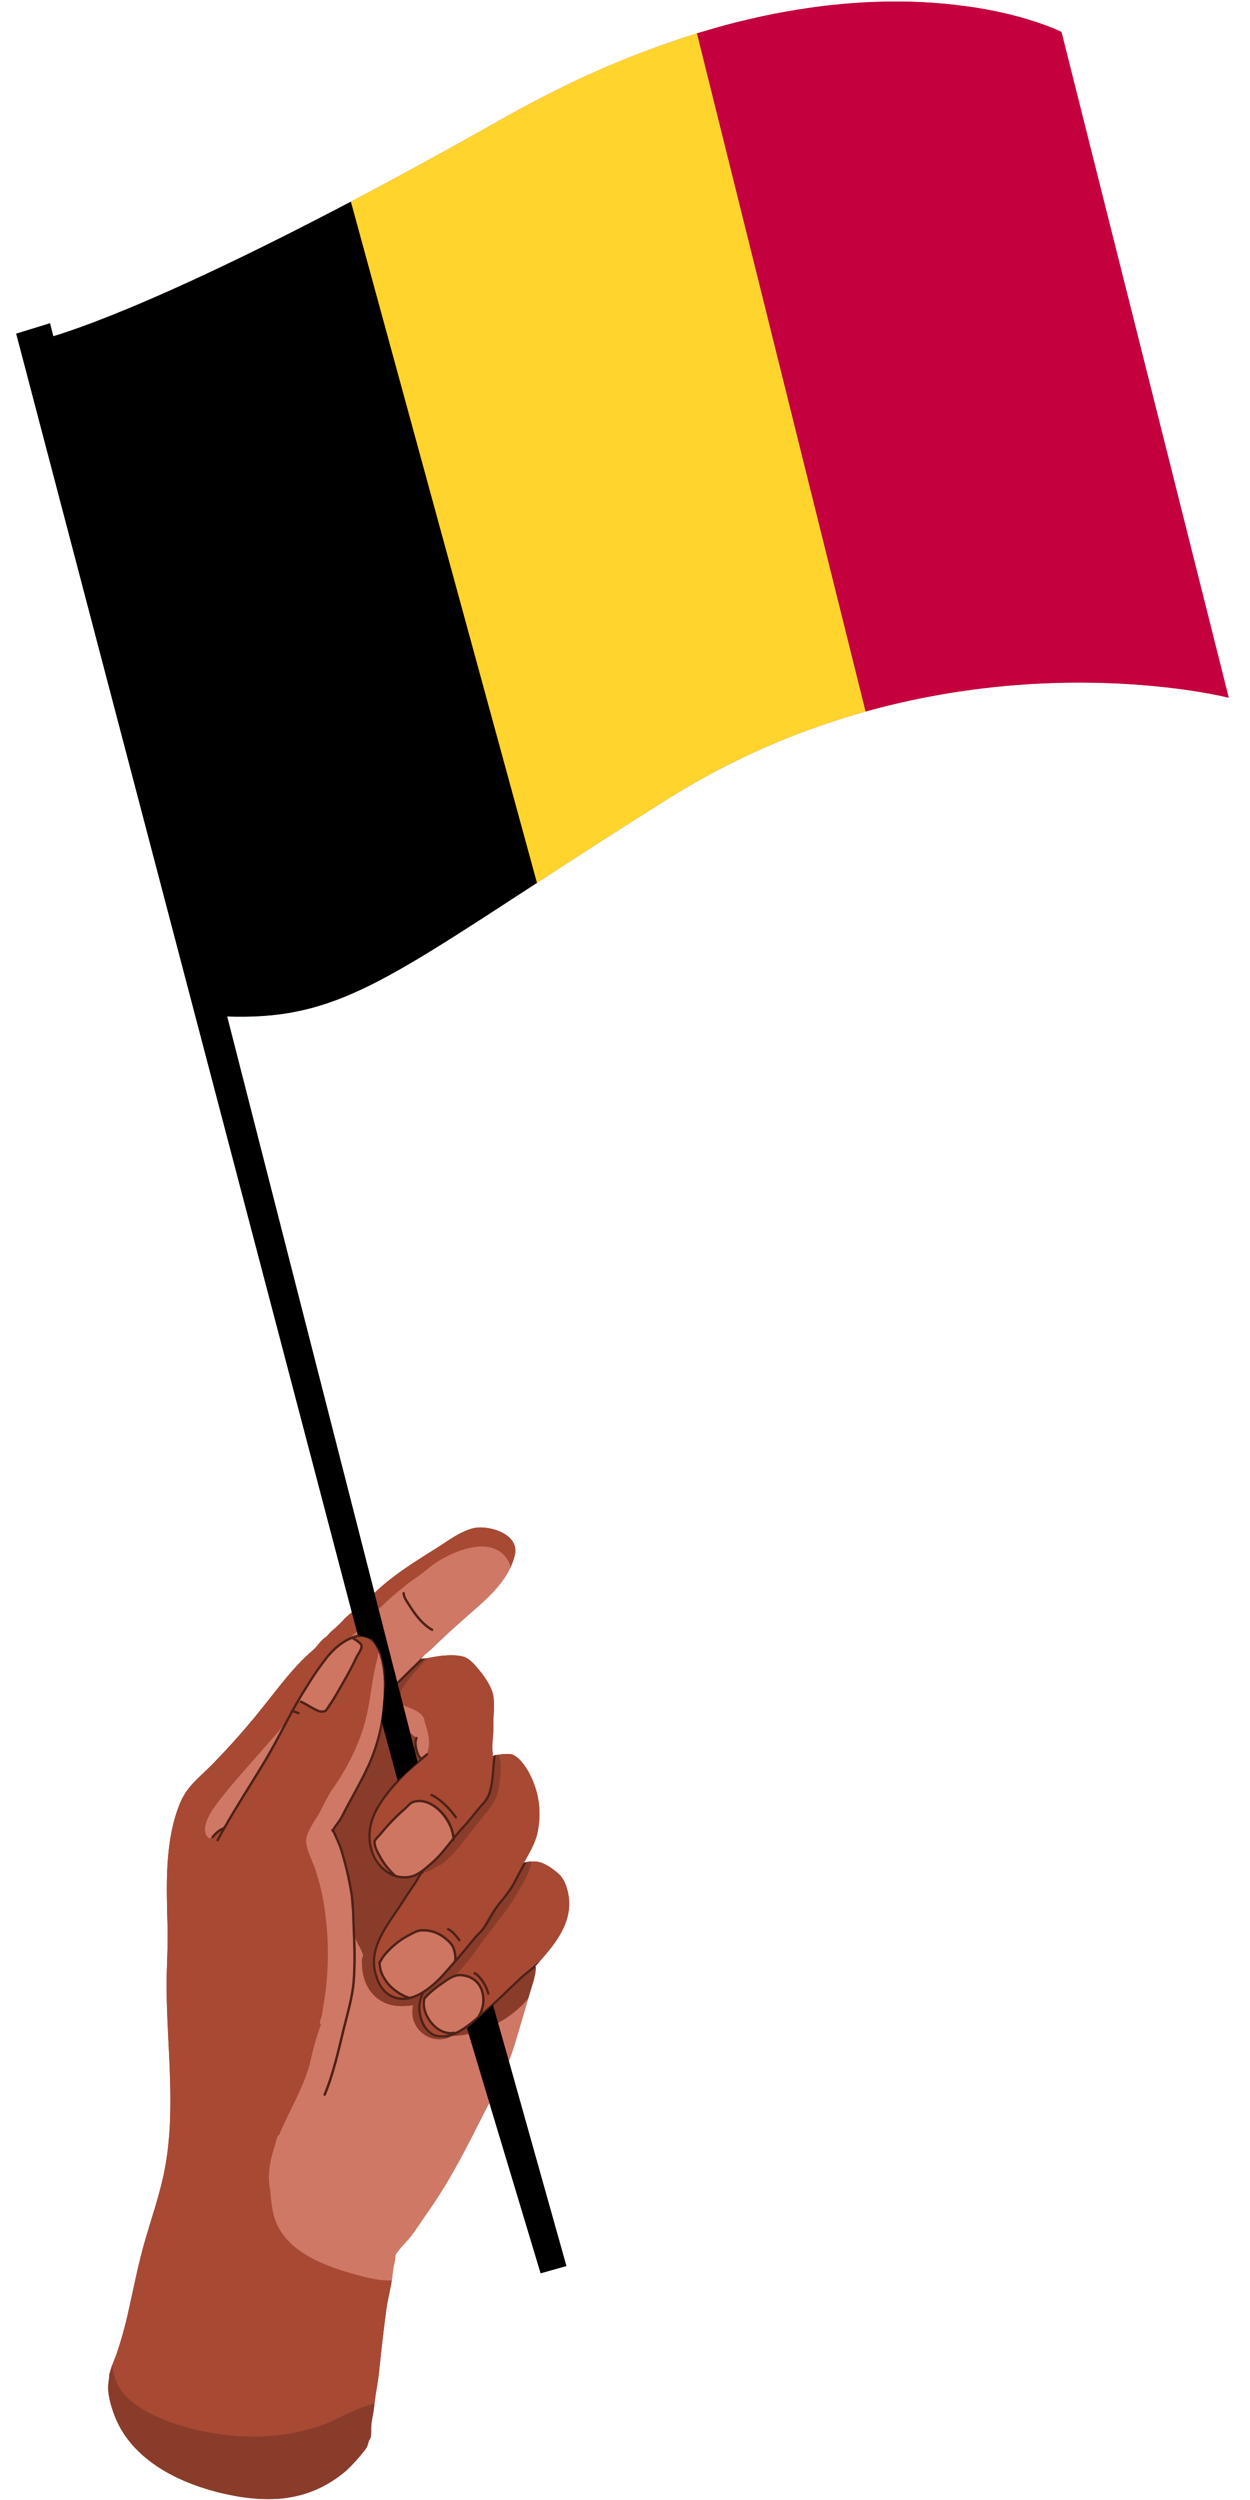 <svg xmlns="http://www.w3.org/2000/svg" xmlns:xlink="http://www.w3.org/1999/xlink" width="100" zoomAndPan="magnify" viewBox="0 0 75 150" height="200" preserveAspectRatio="xMidYMid meet" version="1.0"><defs><clipPath id="53799f9739"><path d="M 0.973 0 L 73.723 0 L 73.723 150 L 0.973 150 Z M 0.973 0 " clip-rule="nonzero"/></clipPath><clipPath id="a95aba991e"><path d="M 41 0 L 73.723 0 L 73.723 43 L 41 43 Z M 41 0 " clip-rule="nonzero"/></clipPath><clipPath id="4dc4f658f3"><path d="M 0.973 12 L 34 12 L 34 137 L 0.973 137 Z M 0.973 12 " clip-rule="nonzero"/></clipPath></defs><g clip-path="url(#53799f9739)"><path fill="#a84934" d="M 63.688 1.922 C 63.688 1.922 61.898 0.996 58.566 0.461 C 58.426 0.438 58.285 0.418 58.141 0.398 C 56.254 0.133 54.359 0.039 52.457 0.117 L 52.41 0.117 C 52.031 0.133 51.641 0.152 51.242 0.184 C 50.809 0.215 50.367 0.254 49.914 0.301 C 49.25 0.371 48.57 0.465 47.867 0.578 C 47.398 0.652 46.918 0.738 46.434 0.832 C 45.945 0.93 45.449 1.035 44.941 1.156 C 44.691 1.215 44.434 1.277 44.176 1.34 C 43.48 1.516 42.77 1.715 42.039 1.938 C 41.969 1.957 41.895 1.977 41.82 2 L 41.82 2.004 C 38.793 2.949 35.863 4.141 33.031 5.582 C 32.719 5.738 32.402 5.902 32.086 6.066 C 31.453 6.398 30.812 6.75 30.16 7.117 C 26.758 9.043 23.734 10.688 21.051 12.102 C 19.887 12.711 18.785 13.281 17.746 13.809 C 17.289 14.039 16.844 14.266 16.41 14.48 C 15.977 14.695 15.555 14.906 15.145 15.105 C 14.941 15.207 14.738 15.305 14.539 15.402 C 13.543 15.887 12.617 16.324 11.762 16.719 C 11.59 16.797 11.422 16.875 11.254 16.953 C 10.922 17.102 10.602 17.25 10.293 17.387 C 6.422 19.121 4.199 19.875 3.199 20.176 L 3 19.395 L 0.973 20.02 L 21.109 96.738 C 20.887 96.91 20.684 97.102 20.496 97.312 C 20.301 97.516 20.094 97.707 19.875 97.883 C 19.805 97.949 19.742 98.02 19.68 98.094 C 19.645 98.133 19.605 98.172 19.566 98.211 C 19.262 98.387 19.047 98.781 18.773 99.012 C 17.633 99.977 16.688 101.289 15.754 102.445 C 14.801 103.641 13.789 104.785 12.719 105.879 C 11.926 106.684 11.207 107.168 10.77 108.266 C 9.859 110.543 9.992 113.27 10.055 115.676 C 10.086 116.859 9.988 118.062 9.996 119.25 C 10.012 122.863 10.566 126.566 9.883 130.156 C 9.598 131.656 9.078 133.102 8.664 134.562 C 8.281 135.902 8.02 137.285 7.711 138.641 C 7.523 139.52 7.281 140.379 6.996 141.227 C 6.918 141.449 6.82 141.668 6.738 141.891 C 6.695 142.004 6.656 142.117 6.625 142.234 C 6.613 142.266 6.523 142.535 6.559 142.543 L 6.504 143.004 C 6.418 143.582 6.676 144.43 6.879 144.949 C 8.016 147.898 11.402 149.305 14.324 149.793 C 15.086 149.926 15.855 149.973 16.629 149.934 C 18.211 149.828 19.602 149.254 20.801 148.215 C 21.184 147.852 21.539 147.461 21.859 147.043 C 21.969 146.922 22.043 146.785 22.086 146.625 C 22.102 146.555 22.121 146.484 22.148 146.418 C 22.312 146.254 22.262 145.844 22.27 145.633 C 22.285 145.215 22.422 144.777 22.457 144.352 C 22.457 144.312 22.465 144.27 22.469 144.227 C 22.527 143.629 22.664 143.031 22.73 142.434 C 22.867 141.152 23.004 139.875 23.176 138.598 C 23.254 137.996 23.418 137.418 23.508 136.824 C 23.523 136.703 23.543 136.586 23.551 136.469 C 23.578 136.211 23.621 135.953 23.68 135.703 C 23.699 135.621 23.711 135.543 23.715 135.457 C 23.715 135.41 23.719 135.359 23.723 135.312 C 23.984 134.871 24.344 134.57 24.656 134.172 C 25.004 133.727 25.309 133.227 25.637 132.766 C 26.793 131.137 27.719 129.402 28.613 127.621 C 28.855 127.137 29.109 126.652 29.359 126.164 L 32.438 136.395 L 33.984 135.961 L 30.531 123.664 C 30.66 123.332 30.777 122.996 30.883 122.66 C 31.16 121.738 31.426 120.812 31.699 119.891 C 31.785 119.602 31.871 119.316 31.957 119.031 C 32.047 118.766 32.105 118.496 32.141 118.219 C 32.152 118.156 32.152 118.094 32.145 118.031 C 32.137 118.008 32.125 117.992 32.102 117.996 C 32.184 117.902 32.266 117.812 32.348 117.719 C 33.344 116.605 34.367 115.324 34.113 113.727 C 34.039 113.277 33.879 112.758 33.527 112.438 C 33.223 112.156 32.676 111.762 32.262 111.703 C 32.137 111.688 32.008 111.68 31.879 111.684 C 31.797 111.688 31.711 111.699 31.629 111.715 L 31.621 111.719 C 31.586 111.727 31.453 111.77 31.441 111.754 C 31.465 111.707 31.492 111.66 31.52 111.613 C 31.527 111.602 31.535 111.586 31.543 111.57 C 31.812 111.094 32.094 110.586 32.227 110.059 C 32.523 108.762 32.359 107.523 31.734 106.352 C 31.539 105.988 31.082 105.312 30.637 105.246 C 30.398 105.227 30.16 105.238 29.922 105.281 L 29.883 105.285 C 29.836 105.293 29.789 105.293 29.746 105.301 C 29.719 105.301 29.691 105.309 29.664 105.312 C 29.641 105.324 29.617 105.336 29.598 105.352 C 29.574 105.367 29.555 105.375 29.559 105.355 C 29.582 105.164 29.527 104.973 29.535 104.777 C 29.559 104.352 29.609 103.93 29.602 103.496 C 29.59 102.906 29.695 102.332 29.598 101.742 C 29.508 101.215 29.094 100.617 28.766 100.223 C 28.516 99.926 28.207 99.527 27.824 99.406 C 27.426 99.277 26.84 99.305 26.434 99.355 C 26.176 99.387 25.922 99.434 25.668 99.48 C 25.641 99.484 25.617 99.488 25.59 99.492 C 25.559 99.5 25.527 99.5 25.492 99.504 C 25.41 99.504 25.328 99.52 25.246 99.551 C 25.258 99.535 25.27 99.523 25.281 99.508 C 25.355 99.41 25.438 99.324 25.531 99.246 C 25.684 99.109 25.852 98.984 25.984 98.852 C 26.84 98.004 27.762 97.203 28.664 96.406 C 29.426 95.738 30.184 94.988 30.617 94.07 C 30.738 93.82 30.828 93.559 30.891 93.285 C 31.188 92.004 29.234 91.461 28.355 91.703 C 27.582 91.914 26.941 92.406 26.277 92.828 C 24.953 93.668 23.605 94.48 22.469 95.574 L 13.629 60.988 C 19.766 61.199 22.734 59.145 32.215 52.973 C 34.434 51.527 37.008 49.859 40.062 47.938 C 43.77 45.613 47.727 43.863 51.938 42.691 C 63.93 39.348 73.723 41.863 73.723 41.863 Z M 63.688 1.922 " fill-opacity="1" fill-rule="nonzero"/></g><path fill="#a84934" d="M 30 106.723 C 29.953 107.156 29.898 107.621 29.688 108.012 C 29.387 108.566 28.906 109.086 28.516 109.578 C 27.992 110.23 27.551 110.91 26.93 111.48 C 26.805 111.602 26.672 111.719 26.535 111.828 C 26.418 111.914 26.266 111.957 26.141 112.031 C 26.02 112.121 25.895 112.195 25.758 112.262 C 25.648 112.301 25.535 112.328 25.418 112.348 C 25.414 112.387 25.391 112.406 25.352 112.41 C 25.344 112.414 25.336 112.418 25.328 112.426 C 25.305 112.449 25.285 112.477 25.266 112.504 C 25.195 112.609 25.133 112.746 25.109 112.781 C 24.848 113.219 24.543 113.617 24.277 114.047 C 23.844 114.746 23.273 115.465 22.898 116.23 C 22.531 116.98 22.344 117.773 22.672 118.637 C 22.758 118.93 22.906 119.191 23.113 119.414 C 23.352 119.652 23.637 119.797 23.969 119.848 C 23.992 119.852 24.02 119.852 24.043 119.855 C 24.125 119.863 24.211 119.863 24.293 119.855 L 24.281 119.852 C 23.934 119.691 23.625 119.477 23.355 119.211 C 23.262 119.117 23.18 119.016 23.105 118.906 C 23.008 118.766 22.922 118.617 22.848 118.461 C 22.781 118.305 22.738 118.145 22.723 117.973 C 22.715 117.926 22.707 117.875 22.699 117.824 C 22.695 117.797 22.695 117.766 22.699 117.734 C 22.703 117.719 22.707 117.707 22.719 117.691 C 22.727 117.684 22.734 117.676 22.742 117.672 C 22.758 117.648 22.812 117.543 22.82 117.531 C 22.93 117.344 23.066 117.176 23.223 117.023 C 23.605 116.609 24.051 116.273 24.551 116.023 C 24.773 115.914 24.984 115.773 25.238 115.75 C 25.863 115.715 26.406 115.91 26.867 116.336 C 27.035 116.465 27.168 116.625 27.262 116.816 C 27.34 117.027 27.387 117.246 27.398 117.473 C 27.742 117.07 28.082 116.66 28.418 116.25 C 28.594 116.031 28.812 115.863 28.973 115.633 C 29.008 115.566 29.039 115.496 29.055 115.457 C 29.207 115.164 29.379 114.879 29.566 114.605 C 29.688 114.426 29.816 114.254 29.965 114.098 C 30.262 113.754 30.527 113.387 30.762 112.996 C 30.914 112.703 31.055 112.426 31.203 112.152 C 31.293 111.941 31.406 111.75 31.547 111.57 C 31.816 111.094 32.098 110.586 32.23 110.062 C 32.527 108.762 32.363 107.527 31.738 106.352 C 31.543 105.988 31.086 105.316 30.637 105.25 C 30.398 105.227 30.16 105.238 29.926 105.281 C 29.988 105.473 30.027 105.668 30.043 105.867 C 30.055 106.152 30.039 106.438 30 106.723 Z M 27.605 116.465 C 27.566 116.496 27.535 116.492 27.508 116.453 C 27.395 116.301 27.277 116.156 27.145 116.02 C 27.125 116 27.008 115.902 26.977 115.879 C 26.973 115.875 26.898 115.836 26.875 115.824 C 26.859 115.82 26.844 115.812 26.836 115.801 C 26.812 115.773 26.809 115.746 26.824 115.719 C 26.84 115.684 26.867 115.672 26.902 115.684 C 26.914 115.684 26.926 115.691 26.938 115.695 C 26.977 115.715 27.055 115.762 27.059 115.762 C 27.094 115.789 27.223 115.898 27.242 115.918 C 27.379 116.059 27.504 116.211 27.617 116.367 C 27.648 116.402 27.645 116.438 27.605 116.465 Z M 22.715 96.547 L 22.469 95.578 C 23.605 94.48 24.953 93.668 26.277 92.832 C 26.945 92.41 27.582 91.914 28.355 91.703 C 29.234 91.461 31.188 92.004 30.895 93.285 C 30.828 93.559 30.738 93.82 30.617 94.07 C 30.613 93.934 30.578 93.805 30.512 93.684 C 29.602 92.047 27.281 93.02 26.129 93.777 C 25.871 93.949 25.648 94.152 25.402 94.344 C 25.082 94.59 24.734 94.805 24.418 95.062 C 24.023 95.387 23.617 95.695 23.246 96.051 C 23.07 96.215 22.895 96.383 22.715 96.547 Z M 25.395 119.895 C 25.395 119.898 25.391 119.898 25.391 119.902 C 25.371 119.93 25.363 119.961 25.355 119.992 C 25.355 120.012 25.359 120.031 25.367 120.051 C 25.367 120.07 25.363 120.102 25.363 120.125 C 25.355 120.176 25.352 120.223 25.352 120.234 C 25.359 120.41 25.387 120.582 25.441 120.746 C 25.672 121.387 26.254 122.02 26.965 122.059 C 26.633 122.152 26.211 122.156 25.922 121.965 C 25.883 121.941 25.844 121.91 25.809 121.879 C 25.715 121.797 25.629 121.703 25.559 121.602 C 25.414 121.383 25.32 121.148 25.27 120.895 C 25.203 120.562 25.215 120.234 25.309 119.906 C 25.34 119.906 25.367 119.902 25.395 119.895 Z M 23.508 136.824 C 23.418 137.422 23.254 138 23.176 138.598 C 23.004 139.875 22.867 141.156 22.73 142.438 C 22.664 143.035 22.527 143.633 22.469 144.23 C 21.691 144.395 20.832 144.816 20.281 145.086 C 20 145.234 19.715 145.363 19.422 145.473 C 18.996 145.621 18.566 145.75 18.129 145.859 C 15.832 146.434 13.16 146.23 10.895 145.555 C 9.625 145.172 7.957 144.465 7.191 143.312 C 6.918 142.898 6.805 142.387 6.738 141.895 C 6.82 141.672 6.918 141.453 6.996 141.23 C 7.281 140.383 7.523 139.52 7.711 138.645 C 8.02 137.285 8.281 135.906 8.664 134.566 C 9.078 133.105 9.598 131.656 9.883 130.16 C 10.57 126.566 10.012 122.867 9.996 119.254 C 9.988 118.062 10.086 116.863 10.055 115.676 C 9.992 113.273 9.859 110.543 10.77 108.266 C 11.207 107.168 11.926 106.684 12.719 105.883 C 13.789 104.789 14.801 103.645 15.754 102.449 C 16.688 101.289 17.633 99.977 18.773 99.016 C 19.047 98.781 19.262 98.387 19.566 98.211 C 19.605 98.176 19.645 98.137 19.68 98.098 C 19.742 98.023 19.805 97.953 19.875 97.887 C 20.094 97.711 20.301 97.52 20.496 97.316 C 20.684 97.105 20.887 96.914 21.109 96.738 L 21.41 97.891 C 21.348 97.957 21.285 98.02 21.215 98.082 C 21.164 98.125 21.109 98.172 21.055 98.215 C 20.48 98.441 19.996 98.871 19.578 99.371 C 19.133 99.938 18.723 100.531 18.352 101.148 C 18.043 101.621 17.766 102.109 17.492 102.602 C 17.477 102.605 17.461 102.617 17.449 102.633 C 17.438 102.652 17.434 102.676 17.438 102.695 L 17.441 102.699 C 17.285 102.984 17.133 103.27 16.98 103.559 C 16.645 103.992 16.262 104.398 15.906 104.809 C 14.984 105.871 14.02 106.918 13.156 108.031 C 12.805 108.488 12.02 109.531 12.406 110.16 C 12.441 110.211 12.531 110.305 12.602 110.289 C 12.633 110.281 12.664 110.27 12.691 110.254 C 12.695 110.266 12.703 110.277 12.715 110.285 C 12.754 110.312 12.785 110.309 12.812 110.27 C 12.941 110.105 13.094 109.965 13.27 109.852 C 13.277 109.848 13.285 109.844 13.293 109.84 C 13.191 110.02 13.094 110.199 12.996 110.379 C 12.977 110.422 12.984 110.453 13.027 110.477 C 13.066 110.496 13.098 110.488 13.121 110.445 C 13.996 108.797 15.023 107.266 15.977 105.668 C 16.547 104.715 17.039 103.727 17.57 102.754 L 17.594 102.754 C 17.664 102.773 17.816 102.828 17.879 102.852 C 17.926 102.867 17.957 102.852 17.969 102.809 C 17.984 102.762 17.973 102.73 17.926 102.715 C 17.863 102.695 17.723 102.645 17.645 102.621 C 17.746 102.438 17.848 102.254 17.953 102.07 C 17.965 102.078 17.98 102.082 17.992 102.09 C 17.984 102.125 17.996 102.152 18.031 102.168 C 18.047 102.176 18.133 102.215 18.141 102.219 C 18.223 102.262 18.301 102.309 18.383 102.352 C 18.59 102.484 18.809 102.598 19.031 102.703 C 19.199 102.781 19.371 102.789 19.543 102.723 C 19.59 102.695 19.629 102.66 19.656 102.617 C 19.703 102.562 19.742 102.492 19.77 102.453 C 19.938 102.207 20.098 101.957 20.246 101.703 C 20.664 100.973 21.098 100.234 21.449 99.473 C 21.504 99.359 21.617 99.203 21.691 99.047 C 21.75 98.941 21.773 98.828 21.762 98.707 C 21.738 98.641 21.699 98.586 21.648 98.539 C 21.539 98.441 21.422 98.355 21.293 98.281 C 21.316 98.277 21.336 98.27 21.359 98.262 C 21.93 98.105 22.309 98.367 22.555 98.797 C 22.617 98.898 22.668 99.008 22.711 99.121 C 22.656 99.508 22.543 99.891 22.469 100.258 C 22.27 101.254 22.176 102.262 21.922 103.246 C 21.547 104.691 20.797 106.145 19.945 107.355 C 19.648 107.777 19.438 108.277 19.188 108.73 C 18.941 109.18 18.492 109.77 18.383 110.277 C 18.277 110.773 18.727 111.625 18.895 112.086 C 19.23 113.074 19.449 114.094 19.551 115.133 C 19.715 116.539 19.715 117.945 19.551 119.352 C 19.488 119.879 19.387 120.398 19.316 120.922 C 19.309 120.992 19.164 121.324 19.188 121.375 C 19.207 121.406 19.23 121.434 19.266 121.449 C 19.016 122.133 18.812 122.832 18.656 123.543 C 18.344 125.043 17.379 126.578 16.738 128.121 L 16.719 128.105 C 16.66 128.078 16.547 128.508 16.469 128.824 C 16.176 129.699 16.031 130.578 16.219 131.449 C 16.242 131.859 16.293 132.27 16.371 132.676 C 16.824 135.082 19.555 135.996 21.625 136.551 C 22.141 136.691 22.871 136.859 23.508 136.824 Z M 24.168 101.262 C 24.086 101.398 24.039 101.547 24.035 101.707 L 24.188 102.312 C 24.613 102.5 25.18 102.652 25.41 103.047 C 25.453 103.125 25.477 103.215 25.477 103.305 C 25.523 103.43 25.562 103.555 25.594 103.684 C 25.633 103.812 25.668 103.941 25.691 104.07 C 25.707 104.188 25.73 104.305 25.738 104.418 C 25.754 104.688 25.715 104.945 25.625 105.195 C 25.66 105.203 25.68 105.223 25.684 105.258 C 25.684 105.285 25.676 105.309 25.652 105.328 C 25.598 105.379 25.32 105.602 25.301 105.617 C 24.941 105.953 24.547 106.246 24.207 106.605 C 23.656 107.188 23.07 107.832 22.68 108.551 C 22.293 109.262 22.102 110.039 22.328 110.906 C 22.484 111.547 22.852 112.031 23.422 112.359 C 23.109 112.043 22.855 111.688 22.66 111.289 C 22.566 111.133 22.492 110.969 22.438 110.797 C 22.422 110.727 22.414 110.66 22.406 110.594 C 22.402 110.586 22.402 110.539 22.398 110.523 L 22.395 110.512 C 22.387 110.488 22.395 110.461 22.41 110.441 C 22.426 110.414 22.441 110.387 22.457 110.355 C 22.5 110.293 22.547 110.234 22.605 110.184 C 22.773 110.012 22.922 109.812 23.082 109.629 C 23.445 109.215 23.836 108.824 24.254 108.465 C 24.34 108.391 24.438 108.281 24.539 108.191 C 24.609 108.125 24.691 108.074 24.781 108.043 C 25.27 107.898 25.773 108.059 26.195 108.387 C 26.773 108.832 27.129 109.414 27.266 110.133 C 27.414 109.949 27.562 109.77 27.723 109.602 C 28.117 109.18 28.457 108.707 28.84 108.273 C 29.012 108.109 29.152 107.918 29.254 107.699 C 29.531 106.98 29.508 106.129 29.598 105.355 C 29.574 105.367 29.559 105.379 29.559 105.359 C 29.586 105.164 29.527 104.977 29.539 104.781 C 29.559 104.352 29.613 103.93 29.602 103.5 C 29.594 102.91 29.699 102.332 29.598 101.742 C 29.508 101.215 29.094 100.621 28.766 100.223 C 28.52 99.926 28.207 99.527 27.824 99.406 C 27.426 99.281 26.844 99.309 26.438 99.355 C 26.176 99.387 25.922 99.438 25.668 99.48 C 25.559 99.598 25.449 99.715 25.34 99.828 C 24.91 100.273 24.52 100.75 24.168 101.262 Z M 25.828 107.664 C 25.844 107.645 25.863 107.633 25.891 107.633 C 25.918 107.633 25.941 107.641 25.969 107.652 C 26.102 107.727 26.234 107.809 26.359 107.898 C 26.762 108.211 27.109 108.578 27.406 108.992 C 27.434 109.031 27.43 109.062 27.391 109.09 C 27.355 109.121 27.32 109.117 27.293 109.078 C 27.004 108.676 26.668 108.32 26.273 108.016 C 26.262 108.004 26.109 107.895 25.988 107.824 C 25.957 107.809 25.93 107.793 25.895 107.777 C 25.863 107.781 25.84 107.77 25.824 107.742 C 25.809 107.715 25.809 107.688 25.828 107.664 Z M 30.836 113.918 C 30.379 114.68 29.785 115.367 29.254 116.074 C 28.637 116.902 28.102 117.75 27.355 118.469 C 27.441 118.445 27.527 118.434 27.617 118.434 C 27.781 118.438 27.941 118.469 28.098 118.523 C 29.031 118.836 29.266 119.922 28.922 120.754 C 29.711 120.086 30.418 119.355 31.172 118.652 C 31.52 118.328 31.922 118.043 32.285 117.734 C 32.305 117.719 32.324 117.715 32.348 117.723 C 33.344 116.609 34.367 115.328 34.113 113.73 C 34.039 113.281 33.879 112.758 33.527 112.441 C 33.223 112.16 32.676 111.766 32.262 111.707 C 32.137 111.688 32.008 111.684 31.883 111.688 C 31.859 111.832 31.828 111.973 31.789 112.109 C 31.57 112.742 31.18 113.348 30.836 113.918 Z M 29.316 119.684 C 29.273 119.695 29.242 119.68 29.23 119.637 C 29.145 119.328 29.008 119.051 28.816 118.801 C 28.738 118.699 28.656 118.609 28.562 118.527 C 28.527 118.504 28.492 118.484 28.453 118.465 C 28.441 118.457 28.43 118.449 28.418 118.438 C 28.406 118.426 28.402 118.41 28.402 118.395 C 28.402 118.375 28.41 118.359 28.422 118.344 C 28.438 118.324 28.457 118.316 28.484 118.32 C 28.512 118.32 28.531 118.332 28.547 118.355 C 28.582 118.371 28.617 118.395 28.652 118.418 C 28.754 118.508 28.844 118.605 28.926 118.711 C 29.129 118.977 29.277 119.273 29.363 119.594 C 29.375 119.641 29.359 119.668 29.316 119.684 Z M 29.316 119.684 " fill-opacity="1" fill-rule="nonzero"/><path fill="#cf7865" d="M 21.41 97.891 L 21.465 98.094 C 21.418 98.102 21.371 98.109 21.32 98.125 C 21.23 98.148 21.141 98.18 21.055 98.215 C 21.109 98.168 21.164 98.125 21.215 98.078 C 21.285 98.02 21.348 97.957 21.41 97.891 Z M 30.512 93.684 C 30.578 93.805 30.613 93.934 30.617 94.07 C 30.184 94.988 29.426 95.738 28.668 96.406 C 27.762 97.203 26.84 98.004 25.984 98.852 C 25.852 98.984 25.684 99.109 25.531 99.246 C 25.406 99.344 25.297 99.457 25.18 99.566 C 25.059 99.684 24.945 99.805 24.832 99.926 C 24.805 99.953 24.777 99.977 24.75 100 C 24.66 100.086 24.234 100.508 23.828 100.906 L 22.715 96.547 C 22.895 96.383 23.07 96.215 23.246 96.051 C 23.617 95.695 24.023 95.387 24.418 95.062 C 24.734 94.805 25.082 94.594 25.402 94.344 C 25.648 94.152 25.867 93.949 26.129 93.777 C 27.281 93.02 29.602 92.047 30.512 93.684 Z M 25.957 97.723 C 25.379 97.398 24.949 96.805 24.602 96.254 C 24.488 96.07 24.297 95.816 24.289 95.594 C 24.289 95.547 24.262 95.523 24.219 95.527 C 24.172 95.527 24.148 95.551 24.148 95.598 C 24.156 95.844 24.355 96.129 24.48 96.328 C 24.844 96.898 25.289 97.512 25.891 97.848 C 25.93 97.871 25.961 97.859 25.984 97.82 C 26.008 97.777 26 97.746 25.957 97.723 Z M 21.309 116.07 L 21.309 116.086 C 21.309 116.082 21.309 116.078 21.312 116.074 Z M 31.27 118.754 L 31.227 118.793 C 31.359 118.68 31.492 118.566 31.625 118.445 C 31.504 118.547 31.383 118.648 31.27 118.754 Z M 27.551 122.129 C 27.414 122.141 27.273 122.148 27.137 122.152 C 27.129 122.156 27.121 122.16 27.113 122.164 C 27.086 122.172 27.055 122.18 27.027 122.188 C 26.965 122.234 26.895 122.27 26.824 122.293 C 26.492 122.387 26.164 122.379 25.836 122.277 C 25.301 122.066 24.953 121.684 24.785 121.133 C 24.727 120.852 24.727 120.566 24.785 120.285 C 24.773 120.336 24.469 120.348 24.426 120.352 C 24.051 120.391 23.68 120.363 23.316 120.258 C 22.285 119.914 21.766 118.977 21.727 117.969 C 21.719 117.789 21.684 117.531 21.781 117.367 C 21.812 117.32 21.715 117.094 21.695 117.047 C 21.598 116.828 21.359 116.484 21.316 116.207 C 21.359 117.098 21.355 117.984 21.293 118.871 C 21.211 119.883 20.91 120.852 20.672 121.832 C 20.359 123.121 20.059 124.48 19.547 125.703 C 19.527 125.746 19.496 125.762 19.453 125.742 C 19.41 125.723 19.395 125.691 19.414 125.648 C 19.926 124.43 20.223 123.082 20.535 121.801 C 20.773 120.828 21.07 119.867 21.152 118.859 C 21.266 117.48 21.156 116.035 21.117 114.656 C 21.113 114.613 21.109 114.57 21.109 114.527 C 21.086 114.371 21.066 114.219 21.062 114.062 C 21.059 113.969 21.051 113.879 21.047 113.789 C 20.918 112.949 20.738 112.125 20.5 111.312 C 20.406 110.965 20.281 110.625 20.125 110.301 C 20.07 110.188 20.023 110.074 19.973 109.961 C 19.961 109.945 19.949 109.93 19.934 109.918 C 19.918 109.902 19.902 109.887 19.891 109.863 C 19.875 109.84 19.875 109.812 19.887 109.781 C 19.895 109.762 19.91 109.746 19.93 109.738 C 19.934 109.738 19.938 109.734 19.945 109.734 C 20.094 109.469 20.316 109.246 20.457 108.969 C 20.973 107.93 21.59 106.93 22.066 105.867 C 22.562 104.758 22.863 103.598 22.969 102.387 L 22.98 102.289 C 23.016 101.895 23.031 101.496 23.031 101.09 C 23.031 100.613 22.969 99.773 22.711 99.121 C 22.656 99.508 22.543 99.891 22.469 100.258 C 22.27 101.254 22.176 102.262 21.922 103.25 C 21.547 104.691 20.797 106.148 19.945 107.355 C 19.648 107.777 19.438 108.277 19.188 108.73 C 18.941 109.18 18.492 109.77 18.383 110.277 C 18.277 110.773 18.727 111.625 18.895 112.086 C 19.23 113.078 19.449 114.094 19.551 115.133 C 19.715 116.539 19.715 117.945 19.551 119.352 C 19.488 119.879 19.387 120.398 19.316 120.922 C 19.309 120.996 19.164 121.324 19.188 121.375 C 19.207 121.41 19.23 121.434 19.266 121.449 C 19.016 122.133 18.812 122.832 18.656 123.543 C 18.344 125.043 17.379 126.578 16.738 128.121 L 16.719 128.105 C 16.66 128.078 16.547 128.508 16.469 128.824 C 16.176 129.699 16.031 130.578 16.219 131.449 C 16.242 131.863 16.293 132.27 16.371 132.676 C 16.824 135.082 19.551 136 21.625 136.551 C 22.141 136.691 22.871 136.859 23.508 136.824 C 23.527 136.707 23.543 136.59 23.555 136.469 C 23.578 136.211 23.621 135.957 23.684 135.703 C 23.703 135.625 23.711 135.543 23.719 135.461 C 23.715 135.41 23.719 135.363 23.723 135.312 C 23.988 134.871 24.344 134.574 24.656 134.176 C 25.004 133.73 25.309 133.23 25.637 132.766 C 26.793 131.141 27.723 129.402 28.613 127.625 C 28.855 127.137 29.109 126.652 29.363 126.164 L 28.121 122.035 C 27.934 122.082 27.742 122.109 27.551 122.129 Z M 26.965 122.207 C 26.676 122.281 26.391 122.277 26.102 122.199 C 26.391 122.305 26.676 122.309 26.965 122.207 Z M 29.887 121.371 L 30.531 123.664 C 30.66 123.336 30.777 123 30.883 122.66 C 31.16 121.742 31.426 120.816 31.699 119.895 C 31.191 120.504 30.586 120.996 29.887 121.371 Z M 24.801 104.141 C 24.82 104.156 24.902 104.203 24.941 104.23 C 24.973 104.207 25 104.207 25.031 104.23 C 25.059 104.254 25.062 104.281 25.047 104.316 C 24.93 104.566 25.027 104.941 25.113 105.184 C 25.137 105.25 25.168 105.312 25.207 105.367 C 25.219 105.391 25.242 105.41 25.27 105.418 C 25.281 105.422 25.289 105.426 25.301 105.438 C 25.391 105.359 25.52 105.258 25.555 105.223 L 25.559 105.223 C 25.57 105.207 25.586 105.195 25.605 105.195 C 25.613 105.195 25.621 105.195 25.625 105.195 C 25.715 104.945 25.754 104.684 25.738 104.418 C 25.73 104.305 25.707 104.184 25.691 104.07 C 25.664 103.941 25.633 103.809 25.594 103.684 C 25.562 103.555 25.523 103.43 25.477 103.305 C 25.477 103.211 25.453 103.125 25.406 103.043 C 25.18 102.648 24.613 102.5 24.188 102.312 L 24.609 103.957 C 24.668 104.023 24.734 104.082 24.801 104.141 Z M 25.559 121.598 C 25.629 121.703 25.711 121.797 25.809 121.879 C 25.715 121.797 25.633 121.703 25.559 121.598 Z M 12.699 110.188 C 12.836 110.008 13 109.855 13.191 109.734 C 13.23 109.711 13.27 109.691 13.312 109.672 C 13.34 109.66 13.367 109.645 13.391 109.625 C 13.402 109.617 13.41 109.609 13.422 109.605 C 14.195 108.246 15.051 106.941 15.859 105.594 C 16.258 104.926 16.617 104.242 16.98 103.555 C 16.645 103.988 16.262 104.398 15.906 104.805 C 14.984 105.867 14.02 106.918 13.156 108.027 C 12.805 108.484 12.02 109.527 12.406 110.156 C 12.441 110.211 12.531 110.305 12.602 110.289 C 12.633 110.281 12.664 110.27 12.691 110.25 C 12.684 110.227 12.684 110.207 12.699 110.188 Z M 12.699 110.188 " fill-opacity="1" fill-rule="nonzero"/><path fill="#8a3c2b" d="M 27.551 122.129 C 27.414 122.141 27.273 122.148 27.137 122.152 C 27.52 122.004 27.871 121.801 28.191 121.543 L 28.016 121.699 L 28.121 122.035 C 27.934 122.078 27.742 122.109 27.551 122.129 Z M 31.227 118.793 C 30.676 119.309 30.148 119.84 29.598 120.348 L 29.887 121.371 C 30.586 120.996 31.191 120.504 31.699 119.891 C 31.785 119.605 31.871 119.32 31.957 119.031 C 32.047 118.77 32.105 118.496 32.141 118.219 C 32.152 118.156 32.152 118.094 32.145 118.031 C 31.973 118.172 31.797 118.309 31.625 118.449 C 31.492 118.566 31.359 118.68 31.227 118.793 Z M 19.422 145.473 C 18.996 145.621 18.562 145.75 18.129 145.859 C 15.832 146.434 13.16 146.23 10.891 145.551 C 9.625 145.172 7.957 144.465 7.188 143.309 C 6.914 142.898 6.805 142.387 6.738 141.895 C 6.695 142.004 6.656 142.117 6.625 142.234 C 6.613 142.266 6.523 142.535 6.559 142.547 L 6.504 143.004 C 6.418 143.582 6.676 144.43 6.875 144.949 C 8.016 147.902 11.402 149.305 14.32 149.797 C 15.086 149.926 15.855 149.973 16.629 149.934 C 18.211 149.828 19.602 149.258 20.801 148.215 C 21.184 147.852 21.535 147.461 21.859 147.047 C 21.969 146.926 22.043 146.785 22.082 146.629 C 22.102 146.555 22.121 146.488 22.148 146.418 C 22.312 146.254 22.262 145.844 22.27 145.633 C 22.285 145.215 22.418 144.777 22.453 144.352 C 22.457 144.312 22.465 144.27 22.469 144.227 C 21.688 144.391 20.832 144.816 20.277 145.086 C 20 145.23 19.715 145.359 19.422 145.473 Z M 28.945 108.367 C 28.562 108.805 28.223 109.273 27.824 109.699 C 27.637 109.898 27.457 110.117 27.281 110.336 C 27.281 110.352 27.285 110.367 27.285 110.383 C 27.285 110.449 27.254 110.473 27.191 110.449 C 26.805 110.934 26.422 111.434 25.969 111.824 C 25.797 111.973 25.605 112.141 25.402 112.293 C 25.41 112.309 25.418 112.32 25.418 112.336 C 25.418 112.34 25.418 112.344 25.414 112.348 C 25.531 112.332 25.648 112.301 25.758 112.262 C 25.895 112.195 26.02 112.121 26.141 112.031 C 26.266 111.957 26.418 111.914 26.535 111.828 C 26.672 111.719 26.805 111.602 26.93 111.48 C 27.551 110.91 27.992 110.23 28.516 109.578 C 28.906 109.086 29.387 108.566 29.688 108.012 C 29.898 107.625 29.953 107.156 29.996 106.723 C 30.039 106.438 30.055 106.152 30.043 105.867 C 30.027 105.668 29.988 105.473 29.926 105.285 L 29.883 105.289 C 29.84 105.293 29.793 105.297 29.746 105.301 C 29.645 106.105 29.676 107 29.387 107.75 C 29.277 107.984 29.129 108.188 28.945 108.367 Z M 24.043 119.855 C 24.016 119.852 23.992 119.848 23.969 119.848 C 23.992 119.852 24.016 119.852 24.043 119.855 Z M 23.871 101.062 L 24.035 101.707 C 24.039 101.547 24.086 101.398 24.168 101.262 C 24.52 100.75 24.91 100.273 25.34 99.828 C 25.449 99.711 25.559 99.594 25.668 99.48 C 25.641 99.484 25.617 99.488 25.59 99.496 C 25.562 99.5 25.527 99.504 25.492 99.504 C 25.277 99.703 25.062 99.902 24.848 100.105 C 24.754 100.191 24.293 100.652 23.871 101.062 Z M 24.832 99.926 C 24.98 99.785 25.129 99.645 25.281 99.508 C 25.355 99.41 25.438 99.324 25.531 99.246 C 25.406 99.34 25.293 99.457 25.18 99.566 C 25.059 99.684 24.945 99.805 24.832 99.926 Z M 20.582 109.031 C 20.438 109.32 20.199 109.551 20.051 109.832 L 20.059 109.84 C 20.074 109.859 20.09 109.879 20.102 109.902 C 20.152 110.016 20.195 110.129 20.25 110.238 C 20.41 110.57 20.539 110.918 20.633 111.273 C 20.934 112.379 21.223 113.5 21.258 114.652 C 21.27 115.117 21.293 115.594 21.309 116.07 L 21.312 116.074 C 21.312 116.078 21.312 116.082 21.309 116.086 C 21.312 116.129 21.312 116.168 21.316 116.207 C 21.359 116.484 21.598 116.828 21.691 117.047 C 21.715 117.094 21.812 117.316 21.781 117.367 C 21.68 117.531 21.719 117.789 21.727 117.965 C 21.766 118.977 22.285 119.914 23.316 120.258 C 23.68 120.359 24.051 120.391 24.426 120.352 C 24.469 120.348 24.773 120.336 24.781 120.285 C 24.727 120.566 24.727 120.852 24.785 121.133 C 24.953 121.684 25.301 122.066 25.836 122.273 C 26.164 122.379 26.492 122.383 26.824 122.293 C 26.895 122.266 26.965 122.234 27.023 122.188 C 27.004 122.195 26.984 122.199 26.965 122.207 C 26.676 122.309 26.391 122.305 26.102 122.199 C 26.012 122.172 25.926 122.133 25.844 122.082 C 25.449 121.793 25.211 121.406 25.133 120.922 C 25.047 120.504 25.078 120.094 25.238 119.699 C 25.148 119.746 25.059 119.789 24.969 119.828 C 24.867 119.871 24.766 119.906 24.656 119.934 C 24.648 119.941 24.637 119.945 24.625 119.949 C 24.617 119.949 24.605 119.949 24.598 119.949 C 24.312 120.027 24.031 120.027 23.746 119.949 C 23.465 119.871 23.219 119.727 23.016 119.52 C 22.793 119.277 22.633 119 22.539 118.688 C 22.195 117.781 22.383 116.949 22.77 116.164 C 23.148 115.395 23.719 114.672 24.156 113.973 C 24.422 113.543 24.727 113.145 24.988 112.707 C 25.008 112.68 25.055 112.582 25.109 112.484 C 24.953 112.582 24.785 112.648 24.605 112.684 C 23.438 112.891 22.477 112.023 22.191 110.938 C 21.953 110.035 22.152 109.223 22.555 108.48 C 22.914 107.863 23.344 107.297 23.844 106.785 L 22.953 103.504 C 22.793 104.34 22.539 105.148 22.191 105.922 C 21.715 106.992 21.102 107.988 20.582 109.031 Z M 21.062 114.059 C 21.066 114.219 21.086 114.371 21.109 114.527 C 21.098 114.277 21.078 114.031 21.043 113.789 C 21.051 113.879 21.055 113.969 21.062 114.059 Z M 24.918 104.258 C 24.926 104.246 24.934 104.238 24.941 104.23 C 24.902 104.203 24.82 104.156 24.801 104.141 C 24.734 104.082 24.668 104.02 24.609 103.957 L 24.84 104.859 C 24.855 104.84 24.867 104.828 24.875 104.816 C 24.836 104.625 24.852 104.438 24.918 104.258 Z M 25.184 105.535 C 25.148 105.512 25.117 105.484 25.094 105.453 C 25.047 105.383 25.008 105.312 24.98 105.23 C 24.953 105.156 24.93 105.078 24.91 105 L 24.883 105.035 L 25.043 105.656 C 25.09 105.617 25.137 105.574 25.184 105.535 Z M 29.055 115.457 C 29.039 115.496 29.008 115.566 28.969 115.633 C 28.973 115.633 28.973 115.629 28.977 115.629 C 29.266 115.207 29.488 114.734 29.789 114.324 C 29.844 114.246 29.902 114.172 29.965 114.098 C 29.816 114.254 29.684 114.426 29.566 114.605 C 29.379 114.879 29.207 115.164 29.055 115.457 Z M 31.52 111.617 C 31.527 111.602 31.535 111.586 31.547 111.57 C 31.406 111.75 31.293 111.945 31.203 112.152 C 31.301 111.973 31.402 111.793 31.52 111.617 Z M 29.902 114.41 C 29.602 114.82 29.383 115.289 29.094 115.711 C 28.93 115.945 28.707 116.121 28.527 116.34 C 27.914 117.102 27.277 117.84 26.625 118.562 C 26.273 118.961 25.875 119.305 25.43 119.59 C 25.434 119.605 25.43 119.625 25.422 119.641 C 25.375 119.723 25.34 119.812 25.312 119.906 C 25.34 119.906 25.371 119.902 25.398 119.895 C 25.445 119.824 25.5 119.758 25.562 119.695 C 25.828 119.43 26.117 119.191 26.426 118.984 C 26.703 118.789 27.012 118.551 27.355 118.469 C 28.102 117.75 28.637 116.902 29.254 116.078 C 29.785 115.367 30.379 114.68 30.836 113.918 C 31.184 113.348 31.57 112.746 31.789 112.109 C 31.828 111.973 31.859 111.832 31.883 111.688 C 31.797 111.691 31.715 111.703 31.629 111.719 L 31.621 111.723 C 31.34 112.156 31.137 112.594 30.887 113.066 C 30.629 113.543 30.223 113.973 29.902 114.406 Z M 29.902 114.41 " fill-opacity="1" fill-rule="nonzero"/><path fill="#ce7662" d="M 17.996 102.074 C 17.996 102.074 17.992 102.078 17.992 102.09 C 17.98 102.082 17.965 102.078 17.953 102.07 C 18.121 101.785 18.289 101.504 18.469 101.223 C 18.84 100.613 19.242 100.023 19.684 99.465 C 20.102 98.969 20.578 98.547 21.148 98.332 C 21.152 98.355 21.164 98.375 21.184 98.387 C 21.316 98.457 21.438 98.539 21.551 98.641 C 21.582 98.664 21.605 98.695 21.621 98.734 C 21.629 98.824 21.609 98.906 21.562 98.984 C 21.488 99.141 21.375 99.297 21.32 99.414 C 20.973 100.172 20.539 100.906 20.121 101.629 C 19.977 101.883 19.816 102.129 19.652 102.371 C 19.625 102.41 19.59 102.477 19.547 102.531 C 19.527 102.555 19.508 102.578 19.48 102.594 C 19.344 102.645 19.211 102.637 19.082 102.57 C 18.863 102.469 18.652 102.355 18.445 102.227 C 18.363 102.184 18.285 102.133 18.203 102.094 L 18.09 102.039 L 18.086 102.035 C 18.043 102.02 18.012 102.031 17.996 102.074 Z M 24.582 112.543 C 25.066 112.457 25.516 112.023 25.875 111.719 C 26.344 111.312 26.738 110.793 27.137 110.289 C 27.098 109.668 26.676 108.934 26.109 108.496 C 25.723 108.199 25.266 108.043 24.82 108.18 C 24.73 108.215 24.648 108.27 24.582 108.34 C 24.496 108.422 24.418 108.508 24.348 108.57 C 23.934 108.926 23.547 109.312 23.184 109.723 C 23.023 109.906 22.875 110.105 22.703 110.281 C 22.652 110.328 22.609 110.379 22.574 110.434 C 22.562 110.449 22.547 110.484 22.539 110.5 C 22.543 110.527 22.543 110.566 22.543 110.574 C 22.551 110.637 22.562 110.703 22.574 110.762 C 22.629 110.926 22.699 111.082 22.785 111.227 C 23.027 111.703 23.344 112.121 23.738 112.48 C 23.742 112.484 23.746 112.488 23.746 112.492 C 24.02 112.578 24.297 112.594 24.582 112.543 Z M 26.52 118.469 C 26.762 118.203 26.996 117.93 27.23 117.66 C 27.238 117.617 27.254 117.523 27.258 117.492 C 27.246 117.277 27.203 117.07 27.129 116.871 C 27.043 116.699 26.922 116.559 26.77 116.441 C 26.34 116.043 25.832 115.859 25.246 115.895 C 25.016 115.914 24.816 116.047 24.613 116.148 C 24.125 116.395 23.695 116.719 23.324 117.121 C 23.176 117.262 23.047 117.422 22.941 117.598 L 22.867 117.746 C 22.863 117.75 22.859 117.758 22.852 117.762 C 22.848 117.766 22.844 117.77 22.84 117.77 C 22.84 117.773 22.84 117.777 22.84 117.777 C 22.84 117.789 22.84 117.805 22.84 117.809 C 22.844 117.859 22.855 117.906 22.859 117.957 C 22.875 118.109 22.914 118.262 22.977 118.406 C 23.047 118.555 23.129 118.695 23.223 118.828 C 23.289 118.93 23.367 119.023 23.453 119.109 C 23.711 119.363 24.008 119.57 24.34 119.723 C 24.355 119.73 24.461 119.77 24.543 119.793 C 24.559 119.801 24.578 119.805 24.59 119.805 C 24.699 119.777 24.809 119.742 24.914 119.699 C 25.527 119.441 26.102 118.93 26.52 118.469 Z M 27.246 121.898 C 27.273 121.895 27.297 121.906 27.312 121.926 C 27.801 121.699 28.227 121.344 28.637 120.996 C 29.148 120.219 29.023 118.984 28.055 118.656 C 27.91 118.609 27.766 118.578 27.613 118.574 C 27.191 118.566 26.828 118.871 26.508 119.102 C 26.203 119.301 25.922 119.531 25.664 119.789 C 25.617 119.836 25.574 119.891 25.531 119.945 C 25.52 119.961 25.512 119.977 25.504 119.996 C 25.508 120.008 25.508 120.023 25.508 120.035 C 25.512 120.094 25.492 120.203 25.492 120.227 C 25.5 120.387 25.527 120.543 25.578 120.695 C 25.816 121.367 26.469 122.043 27.246 121.898 Z M 27.246 121.898 " fill-opacity="1" fill-rule="nonzero"/><path fill="#4d2218" d="M 21.32 98.125 C 21.371 98.109 21.418 98.102 21.465 98.094 L 21.465 98.098 L 22.348 98.371 L 22.836 99.176 L 23.055 100.125 L 23.086 101.121 L 22.98 102.285 C 23.012 101.895 23.031 101.496 23.031 101.09 C 23.031 100.613 22.969 99.773 22.711 99.121 C 22.668 99.008 22.613 98.898 22.555 98.797 C 22.305 98.367 21.93 98.105 21.355 98.262 C 21.336 98.266 21.316 98.277 21.293 98.281 C 21.422 98.355 21.539 98.441 21.648 98.539 C 21.699 98.586 21.738 98.641 21.758 98.707 C 21.773 98.828 21.75 98.941 21.688 99.047 C 21.617 99.203 21.5 99.359 21.449 99.473 C 21.098 100.234 20.664 100.973 20.242 101.699 C 20.098 101.957 19.934 102.207 19.77 102.453 C 19.742 102.492 19.699 102.562 19.656 102.617 C 19.625 102.66 19.59 102.695 19.543 102.723 C 19.371 102.789 19.199 102.781 19.031 102.703 C 18.809 102.598 18.59 102.484 18.379 102.352 C 18.297 102.309 18.219 102.262 18.137 102.219 C 18.129 102.215 18.047 102.176 18.031 102.168 C 17.996 102.152 17.984 102.125 17.988 102.09 C 17.992 102.082 17.992 102.074 17.992 102.074 C 18.012 102.031 18.043 102.02 18.086 102.035 L 18.09 102.039 L 18.199 102.094 C 18.285 102.133 18.363 102.184 18.445 102.227 C 18.648 102.355 18.863 102.469 19.082 102.57 C 19.211 102.637 19.344 102.645 19.48 102.594 C 19.504 102.578 19.527 102.555 19.543 102.531 C 19.586 102.477 19.625 102.41 19.652 102.371 C 19.816 102.129 19.977 101.883 20.121 101.629 C 20.539 100.906 20.973 100.172 21.32 99.414 C 21.371 99.297 21.488 99.141 21.562 98.984 C 21.609 98.906 21.625 98.824 21.617 98.734 C 21.602 98.695 21.578 98.664 21.547 98.641 C 21.438 98.539 21.316 98.457 21.184 98.383 C 21.164 98.375 21.148 98.355 21.148 98.332 C 20.574 98.547 20.098 98.969 19.684 99.465 C 19.242 100.023 18.836 100.613 18.469 101.223 C 18.289 101.504 18.117 101.785 17.953 102.07 C 17.848 102.254 17.742 102.438 17.641 102.621 C 17.723 102.645 17.863 102.695 17.926 102.715 C 17.969 102.73 17.984 102.762 17.969 102.805 C 17.953 102.852 17.926 102.867 17.879 102.852 C 17.816 102.828 17.664 102.773 17.59 102.754 L 17.566 102.754 C 17.039 103.727 16.547 104.715 15.977 105.668 C 15.023 107.266 13.996 108.797 13.121 110.445 C 13.098 110.488 13.066 110.496 13.023 110.473 C 12.984 110.453 12.973 110.422 12.996 110.379 C 13.094 110.195 13.191 110.016 13.293 109.84 C 13.285 109.844 13.277 109.848 13.27 109.852 C 13.094 109.965 12.941 110.102 12.812 110.27 C 12.785 110.309 12.754 110.312 12.715 110.285 C 12.68 110.258 12.676 110.223 12.699 110.188 C 12.836 110.008 13 109.859 13.188 109.734 C 13.227 109.711 13.27 109.691 13.309 109.672 C 13.34 109.66 13.367 109.645 13.391 109.625 C 13.398 109.617 13.41 109.609 13.422 109.605 C 14.195 108.246 15.051 106.941 15.855 105.594 C 16.258 104.926 16.617 104.242 16.98 103.555 C 17.133 103.27 17.285 102.984 17.438 102.699 L 17.438 102.695 C 17.434 102.672 17.438 102.652 17.449 102.633 C 17.461 102.617 17.473 102.605 17.492 102.602 C 17.762 102.109 18.043 101.621 18.352 101.148 C 18.723 100.531 19.133 99.938 19.578 99.371 C 19.996 98.871 20.48 98.441 21.055 98.215 C 21.141 98.18 21.23 98.148 21.32 98.125 Z M 20.453 108.969 C 20.316 109.246 20.094 109.469 19.941 109.734 C 19.938 109.734 19.934 109.734 19.93 109.738 C 19.91 109.746 19.895 109.762 19.887 109.781 C 19.875 109.809 19.875 109.836 19.891 109.863 C 19.902 109.883 19.918 109.902 19.934 109.918 C 19.949 109.93 19.961 109.945 19.973 109.961 C 20.023 110.074 20.07 110.188 20.125 110.301 C 20.281 110.625 20.406 110.965 20.5 111.312 C 20.738 112.125 20.918 112.949 21.047 113.785 C 21.078 114.031 21.098 114.277 21.109 114.527 C 21.109 114.57 21.113 114.613 21.117 114.656 C 21.156 116.035 21.266 117.48 21.152 118.859 C 21.07 119.863 20.773 120.824 20.535 121.801 C 20.223 123.082 19.926 124.43 19.414 125.648 C 19.395 125.691 19.406 125.723 19.453 125.742 C 19.496 125.762 19.527 125.746 19.547 125.703 C 20.059 124.48 20.359 123.121 20.672 121.832 C 20.91 120.852 21.211 119.883 21.293 118.871 C 21.355 117.984 21.359 117.098 21.316 116.207 C 21.312 116.168 21.312 116.129 21.312 116.086 L 21.312 116.07 C 21.293 115.594 21.27 115.117 21.258 114.652 C 21.227 113.5 20.938 112.379 20.637 111.273 C 20.539 110.918 20.41 110.57 20.25 110.238 C 20.199 110.129 20.152 110.016 20.102 109.902 C 20.09 109.879 20.074 109.859 20.059 109.84 L 20.051 109.832 C 20.199 109.551 20.438 109.32 20.582 109.031 C 21.102 107.988 21.715 106.992 22.195 105.926 C 22.543 105.148 22.797 104.34 22.953 103.504 L 22.891 103.266 L 22.973 102.387 C 22.863 103.598 22.562 104.758 22.066 105.867 C 21.586 106.93 20.973 107.926 20.453 108.969 Z M 24.75 100 C 24.664 100.086 24.234 100.508 23.832 100.906 L 23.871 101.062 C 24.293 100.652 24.754 100.191 24.848 100.105 C 25.062 99.902 25.277 99.703 25.496 99.504 C 25.41 99.504 25.328 99.52 25.25 99.551 C 25.258 99.535 25.27 99.523 25.281 99.508 C 25.129 99.648 24.98 99.785 24.832 99.926 C 24.805 99.949 24.777 99.977 24.75 100 Z M 27.242 115.918 C 27.223 115.898 27.094 115.789 27.059 115.762 C 27.055 115.762 26.977 115.715 26.938 115.695 C 26.926 115.691 26.914 115.684 26.902 115.684 C 26.867 115.672 26.84 115.684 26.824 115.719 C 26.809 115.746 26.812 115.773 26.836 115.797 C 26.844 115.812 26.859 115.82 26.875 115.824 C 26.898 115.836 26.973 115.875 26.977 115.879 C 27.008 115.902 27.125 116 27.145 116.02 C 27.277 116.156 27.395 116.301 27.508 116.453 C 27.535 116.492 27.566 116.496 27.605 116.465 C 27.645 116.438 27.648 116.402 27.617 116.367 C 27.504 116.207 27.379 116.059 27.242 115.918 Z M 28.926 118.711 C 28.844 118.605 28.754 118.504 28.652 118.414 C 28.617 118.391 28.582 118.371 28.547 118.352 C 28.535 118.328 28.512 118.316 28.484 118.316 C 28.461 118.316 28.438 118.324 28.422 118.344 C 28.41 118.359 28.402 118.375 28.402 118.391 C 28.402 118.406 28.41 118.422 28.418 118.438 C 28.43 118.449 28.441 118.457 28.453 118.465 C 28.492 118.484 28.527 118.504 28.562 118.523 C 28.656 118.609 28.738 118.699 28.816 118.801 C 29.008 119.051 29.148 119.328 29.23 119.633 C 29.242 119.68 29.273 119.695 29.316 119.684 C 29.363 119.668 29.379 119.641 29.363 119.594 C 29.277 119.27 29.129 118.977 28.926 118.711 Z M 25.895 107.777 C 25.93 107.789 25.961 107.805 25.988 107.824 C 26.109 107.895 26.262 108.004 26.277 108.012 C 26.668 108.316 27.008 108.672 27.293 109.078 C 27.32 109.113 27.355 109.121 27.391 109.09 C 27.43 109.062 27.434 109.027 27.406 108.992 C 27.109 108.574 26.762 108.211 26.359 107.898 C 26.234 107.809 26.102 107.727 25.969 107.652 C 25.945 107.641 25.918 107.633 25.891 107.633 C 25.867 107.633 25.844 107.641 25.828 107.664 C 25.809 107.688 25.809 107.715 25.824 107.742 C 25.84 107.77 25.863 107.781 25.895 107.777 Z M 25.961 97.727 C 25.379 97.402 24.949 96.805 24.602 96.254 C 24.488 96.07 24.297 95.82 24.289 95.594 C 24.289 95.547 24.266 95.527 24.219 95.527 C 24.172 95.527 24.148 95.551 24.148 95.598 C 24.156 95.848 24.355 96.129 24.484 96.328 C 24.844 96.902 25.289 97.512 25.891 97.848 C 25.934 97.871 25.965 97.859 25.984 97.82 C 26.008 97.781 26 97.75 25.961 97.727 Z M 29.254 107.699 C 29.531 106.98 29.508 106.129 29.598 105.355 C 29.617 105.336 29.641 105.324 29.668 105.312 C 29.691 105.309 29.719 105.305 29.746 105.301 C 29.645 106.105 29.676 107 29.387 107.75 C 29.277 107.984 29.129 108.188 28.945 108.367 C 28.566 108.805 28.223 109.273 27.824 109.699 C 27.637 109.898 27.461 110.117 27.281 110.336 C 27.281 110.352 27.285 110.367 27.285 110.383 C 27.289 110.449 27.258 110.473 27.191 110.449 C 26.805 110.934 26.422 111.434 25.969 111.824 C 25.801 111.973 25.609 112.145 25.402 112.297 C 25.414 112.309 25.418 112.32 25.418 112.34 C 25.418 112.34 25.418 112.344 25.418 112.348 C 25.414 112.387 25.391 112.406 25.352 112.41 C 25.344 112.414 25.336 112.418 25.332 112.426 C 25.309 112.449 25.285 112.477 25.27 112.504 C 25.199 112.609 25.133 112.746 25.113 112.781 C 24.852 113.219 24.547 113.617 24.277 114.051 C 23.844 114.746 23.277 115.465 22.898 116.23 C 22.531 116.98 22.348 117.773 22.672 118.637 C 22.762 118.93 22.906 119.191 23.113 119.414 C 23.352 119.656 23.637 119.797 23.973 119.848 C 23.996 119.852 24.02 119.852 24.043 119.855 C 24.129 119.863 24.211 119.863 24.293 119.855 L 24.281 119.852 C 23.938 119.691 23.629 119.48 23.355 119.211 C 23.262 119.117 23.18 119.016 23.109 118.906 C 23.008 118.766 22.922 118.617 22.848 118.465 C 22.781 118.305 22.742 118.145 22.723 117.973 C 22.715 117.926 22.707 117.875 22.703 117.824 C 22.699 117.797 22.699 117.766 22.703 117.734 C 22.703 117.719 22.711 117.707 22.719 117.695 C 22.727 117.684 22.734 117.68 22.746 117.672 C 22.758 117.648 22.812 117.547 22.82 117.531 C 22.934 117.344 23.066 117.176 23.223 117.023 C 23.605 116.609 24.051 116.277 24.555 116.023 C 24.773 115.914 24.984 115.773 25.238 115.75 C 25.863 115.715 26.406 115.91 26.867 116.336 C 27.035 116.465 27.168 116.625 27.262 116.816 C 27.344 117.027 27.387 117.246 27.398 117.473 C 27.746 117.07 28.086 116.664 28.422 116.25 C 28.594 116.035 28.812 115.863 28.973 115.633 C 28.977 115.633 28.977 115.629 28.977 115.629 C 29.27 115.207 29.488 114.734 29.793 114.324 C 29.848 114.246 29.906 114.172 29.965 114.098 C 30.266 113.754 30.531 113.387 30.762 112.996 C 30.918 112.707 31.055 112.426 31.207 112.152 C 31.305 111.973 31.406 111.793 31.523 111.617 C 31.496 111.664 31.469 111.707 31.445 111.754 C 31.457 111.77 31.59 111.73 31.625 111.719 C 31.344 112.152 31.137 112.594 30.887 113.062 C 30.633 113.543 30.227 113.973 29.906 114.406 C 29.605 114.816 29.387 115.289 29.098 115.707 C 28.934 115.945 28.711 116.117 28.531 116.34 C 27.918 117.098 27.281 117.84 26.629 118.562 C 26.277 118.961 25.879 119.301 25.434 119.59 C 25.438 119.605 25.434 119.621 25.426 119.637 C 25.379 119.723 25.344 119.812 25.316 119.906 C 25.223 120.23 25.207 120.562 25.277 120.895 C 25.324 121.148 25.422 121.383 25.562 121.598 C 25.633 121.703 25.719 121.797 25.812 121.879 C 25.848 121.91 25.887 121.938 25.926 121.965 C 26.219 122.152 26.641 122.148 26.969 122.059 C 26.258 122.016 25.68 121.383 25.449 120.746 C 25.395 120.578 25.363 120.41 25.359 120.234 C 25.355 120.219 25.363 120.172 25.367 120.125 C 25.371 120.102 25.371 120.066 25.371 120.047 C 25.363 120.031 25.359 120.012 25.363 119.992 C 25.367 119.957 25.379 119.93 25.398 119.898 C 25.398 119.898 25.398 119.895 25.402 119.895 C 25.449 119.82 25.508 119.754 25.566 119.691 C 25.832 119.426 26.121 119.191 26.43 118.984 C 26.707 118.789 27.016 118.551 27.359 118.465 C 27.445 118.445 27.535 118.434 27.621 118.434 C 27.785 118.438 27.949 118.469 28.105 118.523 C 29.035 118.836 29.27 119.918 28.926 120.754 C 29.715 120.086 30.422 119.355 31.18 118.652 C 31.523 118.328 31.93 118.043 32.289 117.734 C 32.309 117.719 32.328 117.715 32.355 117.723 C 32.27 117.812 32.188 117.906 32.105 117.996 C 32.129 117.996 32.141 118.012 32.148 118.031 C 31.977 118.172 31.801 118.309 31.629 118.445 C 31.508 118.547 31.387 118.648 31.273 118.754 L 31.23 118.793 C 30.684 119.309 30.156 119.836 29.602 120.344 L 29.586 120.285 L 29.035 120.789 L 28.195 121.539 C 27.875 121.801 27.523 122.004 27.141 122.152 C 27.133 122.156 27.125 122.16 27.121 122.16 C 27.094 122.172 27.062 122.18 27.031 122.188 C 27.012 122.195 26.992 122.199 26.969 122.207 C 26.684 122.281 26.395 122.277 26.109 122.199 C 26.016 122.172 25.934 122.133 25.852 122.082 C 25.453 121.793 25.219 121.406 25.141 120.922 C 25.051 120.504 25.086 120.094 25.242 119.699 C 25.152 119.746 25.066 119.789 24.973 119.828 C 24.875 119.871 24.77 119.906 24.664 119.934 C 24.652 119.941 24.645 119.945 24.633 119.949 C 24.621 119.949 24.613 119.949 24.602 119.949 C 24.32 120.027 24.035 120.023 23.754 119.949 C 23.469 119.871 23.227 119.727 23.02 119.516 C 22.797 119.277 22.641 119 22.543 118.684 C 22.203 117.781 22.391 116.949 22.777 116.164 C 23.156 115.395 23.727 114.672 24.16 113.973 C 24.43 113.543 24.73 113.141 24.996 112.707 C 25.012 112.68 25.059 112.578 25.117 112.484 C 24.957 112.582 24.789 112.645 24.609 112.684 C 23.445 112.891 22.48 112.023 22.195 110.938 C 21.961 110.035 22.16 109.219 22.559 108.48 C 22.922 107.863 23.352 107.297 23.848 106.785 L 23.867 106.855 L 25.07 105.742 L 25.051 105.656 C 25.094 105.613 25.141 105.574 25.188 105.531 C 25.152 105.512 25.125 105.484 25.098 105.453 C 25.051 105.383 25.016 105.309 24.988 105.23 C 24.961 105.156 24.938 105.078 24.918 105 L 24.891 105.035 L 24.848 104.859 C 24.859 104.84 24.871 104.824 24.879 104.812 C 24.84 104.625 24.855 104.438 24.926 104.254 C 24.945 104.215 24.977 104.203 25.02 104.223 C 25.062 104.242 25.074 104.273 25.051 104.316 C 24.938 104.566 25.031 104.938 25.121 105.184 C 25.141 105.246 25.172 105.309 25.211 105.367 C 25.227 105.391 25.246 105.41 25.273 105.418 C 25.285 105.422 25.297 105.426 25.305 105.434 C 25.398 105.359 25.527 105.254 25.562 105.223 L 25.562 105.219 C 25.574 105.203 25.59 105.195 25.609 105.191 C 25.656 105.191 25.68 105.211 25.688 105.254 C 25.691 105.285 25.68 105.309 25.656 105.324 C 25.605 105.375 25.328 105.598 25.309 105.617 C 24.945 105.949 24.551 106.246 24.211 106.602 C 23.66 107.188 23.074 107.832 22.684 108.551 C 22.301 109.258 22.105 110.039 22.332 110.902 C 22.492 111.543 22.855 112.027 23.43 112.355 C 23.117 112.043 22.859 111.688 22.664 111.289 C 22.57 111.133 22.5 110.965 22.445 110.793 C 22.43 110.727 22.418 110.656 22.41 110.59 C 22.41 110.582 22.406 110.539 22.406 110.52 L 22.402 110.512 C 22.391 110.484 22.398 110.461 22.418 110.441 C 22.43 110.41 22.445 110.383 22.461 110.355 C 22.504 110.293 22.555 110.234 22.609 110.18 C 22.781 110.008 22.926 109.812 23.086 109.629 C 23.449 109.211 23.84 108.82 24.262 108.461 C 24.344 108.391 24.441 108.277 24.547 108.188 C 24.617 108.121 24.695 108.074 24.785 108.043 C 25.273 107.895 25.777 108.059 26.203 108.383 C 26.777 108.832 27.133 109.414 27.27 110.129 C 27.418 109.945 27.57 109.766 27.727 109.602 C 28.125 109.176 28.465 108.707 28.844 108.27 C 29.016 108.105 29.152 107.914 29.254 107.699 Z M 23.75 112.492 C 24.023 112.578 24.301 112.594 24.582 112.543 C 25.066 112.457 25.52 112.027 25.875 111.719 C 26.344 111.312 26.738 110.793 27.137 110.289 C 27.098 109.668 26.676 108.934 26.113 108.5 C 25.723 108.199 25.266 108.043 24.82 108.18 C 24.73 108.215 24.648 108.27 24.582 108.34 C 24.496 108.422 24.418 108.508 24.348 108.57 C 23.934 108.926 23.547 109.312 23.188 109.723 C 23.023 109.906 22.875 110.109 22.703 110.281 C 22.656 110.328 22.613 110.379 22.574 110.434 C 22.566 110.449 22.547 110.484 22.539 110.5 C 22.543 110.527 22.543 110.566 22.543 110.574 C 22.551 110.637 22.562 110.703 22.574 110.762 C 22.629 110.926 22.699 111.082 22.789 111.227 C 23.027 111.703 23.348 112.121 23.738 112.48 C 23.742 112.484 23.746 112.488 23.746 112.492 Z M 24.59 119.805 C 24.703 119.777 24.809 119.742 24.914 119.699 C 25.531 119.441 26.102 118.93 26.52 118.469 C 26.762 118.203 26.996 117.93 27.23 117.66 C 27.238 117.617 27.254 117.523 27.258 117.492 C 27.246 117.277 27.207 117.07 27.133 116.871 C 27.043 116.699 26.922 116.559 26.77 116.441 C 26.34 116.043 25.832 115.859 25.246 115.895 C 25.016 115.914 24.82 116.047 24.613 116.148 C 24.125 116.395 23.695 116.719 23.324 117.121 C 23.176 117.262 23.051 117.422 22.945 117.602 L 22.867 117.746 C 22.863 117.75 22.859 117.758 22.852 117.762 C 22.852 117.766 22.844 117.77 22.84 117.77 C 22.84 117.773 22.84 117.777 22.84 117.777 C 22.84 117.789 22.84 117.805 22.84 117.809 C 22.848 117.859 22.855 117.906 22.859 117.957 C 22.879 118.113 22.914 118.262 22.977 118.406 C 23.047 118.555 23.129 118.695 23.223 118.828 C 23.289 118.93 23.367 119.023 23.453 119.109 C 23.711 119.367 24.008 119.57 24.34 119.723 C 24.359 119.73 24.461 119.77 24.543 119.797 C 24.559 119.801 24.578 119.805 24.59 119.805 Z M 25.578 120.695 C 25.816 121.367 26.469 122.043 27.246 121.902 C 27.273 121.895 27.297 121.906 27.316 121.926 C 27.805 121.703 28.227 121.344 28.637 120.996 C 29.152 120.219 29.023 118.984 28.055 118.656 C 27.91 118.609 27.766 118.582 27.613 118.574 C 27.195 118.57 26.832 118.875 26.508 119.102 C 26.203 119.301 25.922 119.531 25.668 119.789 C 25.617 119.84 25.574 119.891 25.531 119.945 C 25.52 119.961 25.512 119.977 25.504 119.996 C 25.508 120.008 25.508 120.023 25.508 120.035 C 25.512 120.094 25.492 120.203 25.496 120.227 C 25.5 120.387 25.527 120.543 25.578 120.695 Z M 25.578 120.695 " fill-opacity="1" fill-rule="nonzero"/><path fill="#ffd42d" d="M 49.914 0.301 C 50.367 0.254 50.809 0.211 51.242 0.184 C 50.809 0.215 50.367 0.254 49.914 0.301 Z M 52.457 0.117 L 52.41 0.117 Z M 51.938 42.691 L 41.82 2 C 41.895 1.977 41.969 1.957 42.039 1.938 C 38.934 2.891 35.93 4.105 33.035 5.582 C 32.719 5.738 32.406 5.902 32.09 6.066 C 31.453 6.398 30.812 6.75 30.16 7.117 C 26.762 9.043 23.734 10.688 21.051 12.102 L 32.215 52.973 C 34.434 51.527 37.008 49.859 40.062 47.938 C 43.77 45.609 47.727 43.863 51.938 42.691 Z M 51.938 42.691 " fill-opacity="1" fill-rule="nonzero"/><g clip-path="url(#a95aba991e)"><path fill="#c4003e" d="M 41.82 2 C 41.895 1.977 41.969 1.957 42.039 1.938 C 42.77 1.715 43.48 1.516 44.176 1.34 C 44.434 1.277 44.691 1.215 44.941 1.156 C 45.449 1.035 45.945 0.93 46.434 0.832 C 46.918 0.738 47.398 0.652 47.867 0.578 C 48.57 0.465 49.25 0.371 49.914 0.301 C 50.367 0.254 50.809 0.211 51.242 0.184 C 51.641 0.152 52.031 0.133 52.41 0.117 L 52.457 0.117 C 54.359 0.039 56.254 0.133 58.141 0.398 C 58.285 0.418 58.426 0.438 58.566 0.461 C 61.898 0.996 63.688 1.918 63.688 1.918 L 73.723 41.863 C 73.723 41.863 63.93 39.348 51.938 42.691 Z M 41.82 2 " fill-opacity="1" fill-rule="nonzero"/></g><g clip-path="url(#4dc4f658f3)"><path fill="#000000" d="M 21.051 12.102 L 32.215 52.973 C 22.734 59.145 19.766 61.199 13.629 60.988 L 22.469 95.578 L 22.715 96.547 L 23.828 100.906 L 23.871 101.062 L 24.035 101.707 L 24.188 102.312 L 24.609 103.957 L 24.84 104.863 L 24.887 105.035 L 25.043 105.656 L 25.066 105.742 L 23.863 106.855 L 23.844 106.785 L 22.953 103.504 L 22.887 103.266 L 22.969 102.387 L 22.98 102.285 L 23.086 101.121 L 23.055 100.125 L 22.836 99.176 L 22.348 98.371 L 21.465 98.098 L 21.465 98.094 L 21.41 97.891 L 21.109 96.738 L 0.973 20.02 L 3 19.395 L 3.199 20.176 C 4.199 19.875 6.418 19.121 10.293 17.387 C 10.602 17.25 10.922 17.105 11.254 16.953 C 11.422 16.875 11.59 16.801 11.762 16.719 C 12.617 16.324 13.543 15.883 14.539 15.402 C 14.738 15.305 14.941 15.207 15.145 15.105 C 15.555 14.906 15.977 14.695 16.41 14.48 C 16.844 14.266 17.289 14.043 17.746 13.809 C 18.785 13.281 19.887 12.715 21.051 12.102 Z M 29.598 120.348 L 29.578 120.285 L 29.027 120.789 L 28.191 121.543 L 28.016 121.699 L 28.121 122.035 L 29.359 126.164 L 32.438 136.398 L 33.984 135.961 L 30.531 123.664 L 29.883 121.371 Z M 29.598 120.348 " fill-opacity="1" fill-rule="nonzero"/></g></svg>